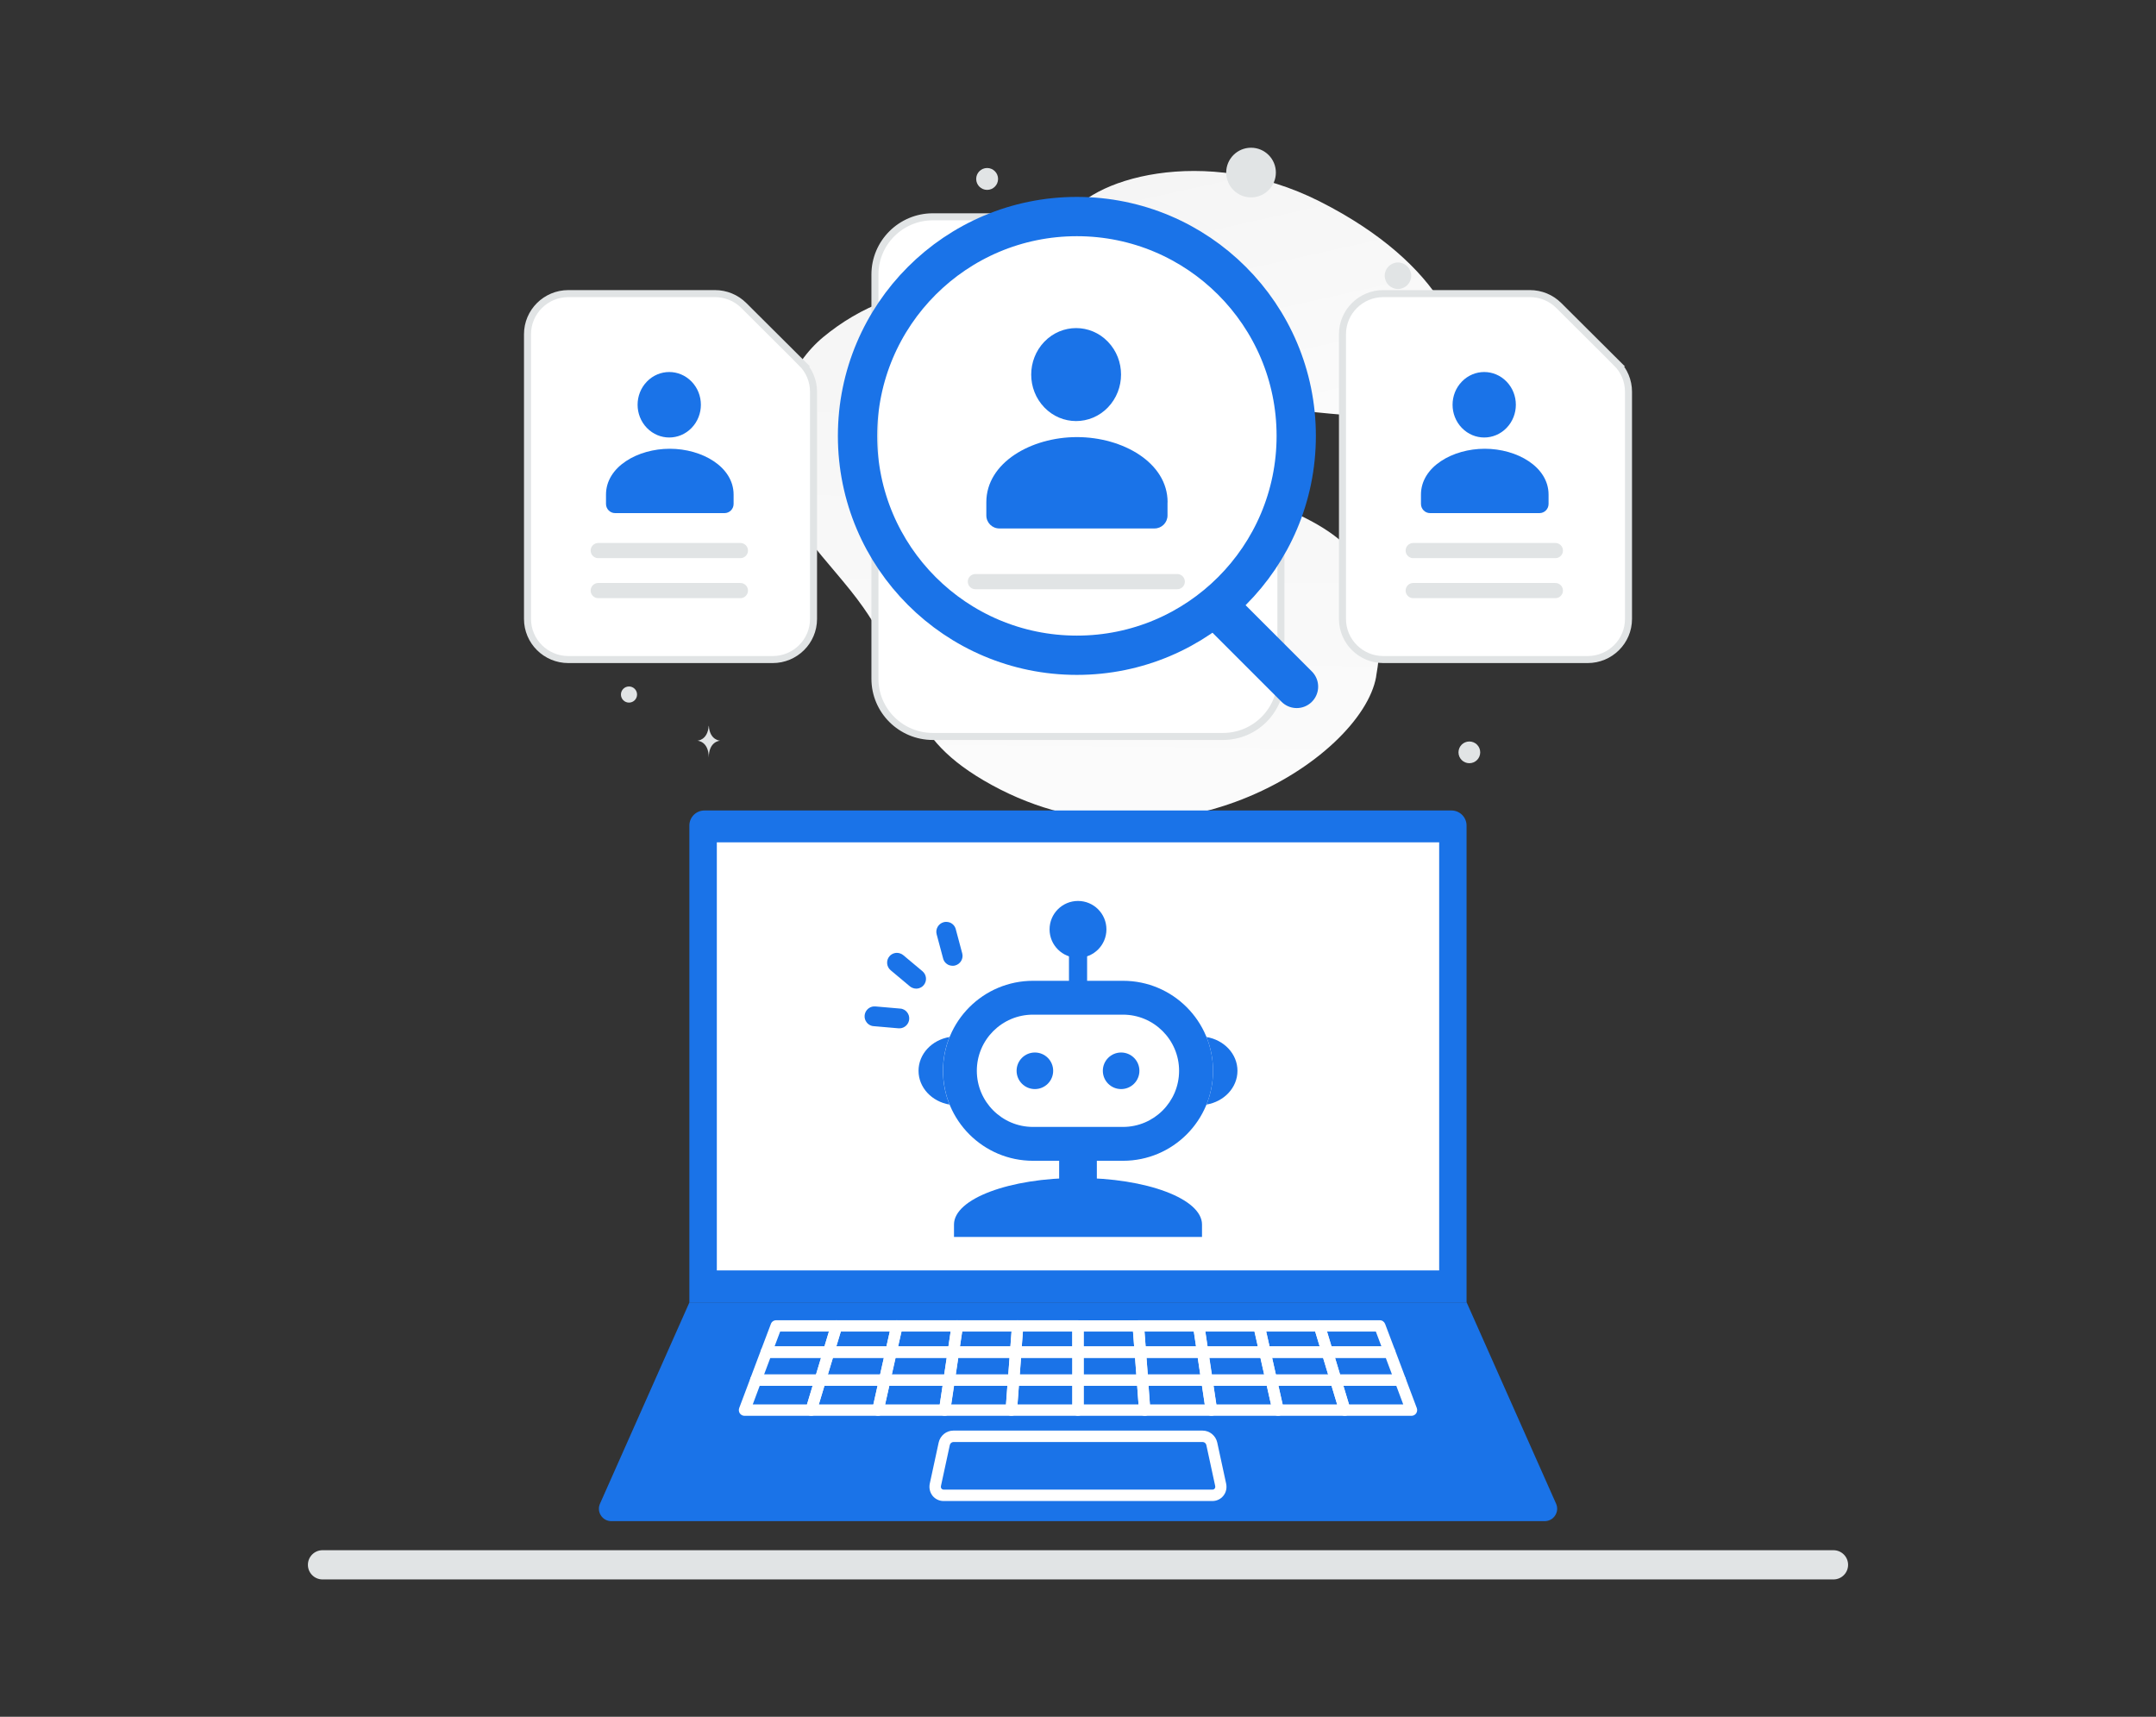<?xml version="1.0" encoding="UTF-8"?>
<svg id="_レイヤー_2" data-name="レイヤー 2" xmlns="http://www.w3.org/2000/svg" xmlns:xlink="http://www.w3.org/1999/xlink" viewBox="0 0 270 215">
  <rect x="0" y="0" width="270" height="215" fill="#333333" stroke="none"/>
  <defs>
    <style>
      .cls-1, .cls-2, .cls-3, .cls-4 {
        fill: none;
      }

      .cls-2 {
        stroke-width: 1.9px;
      }

      .cls-2, .cls-3, .cls-4 {
        stroke-linecap: round;
        stroke-linejoin: round;
      }

      .cls-2, .cls-5 {
        stroke: #e1e4e5;
      }

      .cls-6 {
        fill: #e1e4e5;
      }

      .cls-7, .cls-8 {
        fill: #1a73e8;
      }

      .cls-7, .cls-5 {
        fill-rule: evenodd;
      }

      .cls-9 {
        fill: url(#_名称未設定グラデーション_2);
      }

      .cls-3 {
        stroke-width: 5.37px;
      }

      .cls-3, .cls-4 {
        stroke: #1a73e8;
      }

      .cls-10, .cls-5 {
        fill: #fff;
      }

      .cls-11 {
        fill: url(#_名称未設定グラデーション_2-3);
      }

      .cls-12 {
        fill: url(#_名称未設定グラデーション_2-2);
      }

      .cls-13 {
        fill: url(#_名称未設定グラデーション_2-4);
      }

      .cls-4 {
        stroke-width: 4.92px;
      }

      .cls-5 {
        stroke-width: .88px;
      }
    </style>
    <linearGradient id="_名称未設定グラデーション_2" data-name="名称未設定グラデーション 2" x1="134.13" y1="102.91" x2="135.94" y2="279.09" gradientTransform="translate(0 243) scale(1 -1)" gradientUnits="userSpaceOnUse">
      <stop offset="0" stop-color="#fff"/>
      <stop offset="1" stop-color="#eee"/>
    </linearGradient>
    <linearGradient id="_名称未設定グラデーション_2-2" data-name="名称未設定グラデーション 2" x1="166.39" y1="167.97" x2="145.43" y2="262.15" xlink:href="#_名称未設定グラデーション_2"/>
    <linearGradient id="_名称未設定グラデーション_2-3" data-name="名称未設定グラデーション 2" x1="181.26" y1="179.43" x2="217.79" y2="208.33" xlink:href="#_名称未設定グラデーション_2"/>
    <linearGradient id="_名称未設定グラデーション_2-4" data-name="名称未設定グラデーション 2" x1="90.24" y1="161.41" x2="52.24" y2="196.72" xlink:href="#_名称未設定グラデーション_2"/>
  </defs>
  <g id="_レイヤー_1-2" data-name="レイヤー 1">
    <g>
      <rect class="cls-1" width="270" height="215"/>
      <g>
        <g>
          <g>
            <path class="cls-9" d="M172.34,84.74c-1.81,10.28-26.46,26.32-49.16,12.99-10.55-6.2-8.22-11.88-15.07-21.66-4.08-5.83-10.68-11.06-11.17-18.28-.43-6.23,2.12-12.23,6.15-15.57,9.07-7.53,24.54-10.53,35,7.08,10.46,17.62,38.91,8.92,34.24,35.44h0Z"/>
            <path class="cls-12" d="M182.28,47.82c-2.35,4.2-7.5,4.77-15.75,3.98-6.2-.6-11.86-1.07-18.07-4.45-4.34-2.37-7.78-5.57-10.29-8.68-2.72-3.37-6.51-7.21-4.65-11.03,2.56-5.25,17.34-9.67,31.7-2.44,15.77,7.94,19.36,18.52,17.06,22.62Z"/>
            <path class="cls-11" d="M198.18,56.6c-4.43,2.2-10.31-.63-10.31-.63,0,0,1.31-6.39,5.74-8.58,4.43-2.2,10.31.62,10.31.62,0,0-1.31,6.39-5.74,8.58Z"/>
            <path class="cls-13" d="M72.08,72.36c4.72,2.83,11.5.21,11.5.21,0,0-.89-7.21-5.61-10.03-4.72-2.83-11.5-.22-11.5-.22,0,0,.89,7.21,5.61,10.04h0Z"/>
            <circle class="cls-8" cx="189.46" cy="41.87" r="2.42"/>
            <circle class="cls-8" cx="115.51" cy="49.09" r="1.99"/>
            <circle class="cls-8" cx="89.61" cy="66.3" r="2.27"/>
            <circle class="cls-8" cx="184.62" cy="54.43" r="1.06"/>
            <circle class="cls-6" cx="184.01" cy="94.22" r="1.36"/>
            <circle class="cls-6" cx="78.77" cy="86.98" r="1.01"/>
            <circle class="cls-6" cx="190.94" cy="80.76" r="1.5"/>
            <circle class="cls-6" cx="175.07" cy="34.53" r="1.66"/>
            <circle class="cls-6" cx="84.23" cy="53.4" r="1.49"/>
            <circle class="cls-6" cx="123.62" cy="22.41" r="1.37"/>
            <ellipse class="cls-6" cx="185.5" cy="72.48" rx="1.53" ry="1.22"/>
            <circle class="cls-6" cx="156.67" cy="21.61" r="3.11"/>
            <path class="cls-6" d="M91.03,43.1h.02c.13,1.83,1.49,1.85,1.49,1.85,0,0-1.5.03-1.5,2.14,0-2.11-1.5-2.14-1.5-2.14,0,0,1.36-.03,1.49-1.85h0ZM88.75,90.91h.02c.12,1.82,1.43,1.85,1.43,1.85,0,0-1.44.03-1.44,2.13,0-2.1-1.44-2.13-1.44-2.13,0,0,1.3-.03,1.43-1.85Z"/>
            <path class="cls-5" d="M100.38,45.46l-7.23-7.2c-.96-.96-2.26-1.49-3.62-1.49h-18.35c-2.83,0-5.12,2.28-5.12,5.09v35.65c0,2.81,2.29,5.09,5.12,5.09h25.58c2.83,0,5.12-2.28,5.12-5.09v-28.45c0-1.35-.54-2.65-1.5-3.6h0Z"/>
            <path class="cls-2" d="M74.92,73.96h17.8M74.92,68.95h17.8"/>
            <path class="cls-7" d="M91.87,61.96v1.15c0,.64-.51,1.15-1.14,1.15h-13.7c-.63,0-1.14-.52-1.14-1.15v-1.17c0-3.48,3.95-5.74,7.99-5.74s7.99,2.26,7.99,5.74M86.61,47.79c1.55,1.6,1.55,4.2,0,5.8-1.55,1.6-4.05,1.6-5.6,0-1.55-1.6-1.55-4.2,0-5.8s4.05-1.6,5.6,0Z"/>
            <path class="cls-5" d="M158.29,39.49l-10.27-10.22c-1.36-1.36-3.21-2.12-5.14-2.12h-26.05c-4.01,0-7.26,3.24-7.26,7.23v50.62c0,4,3.25,7.23,7.26,7.23h36.32c4.01,0,7.26-3.24,7.26-7.23v-40.39c0-1.92-.77-3.76-2.13-5.11h0Z"/>
            <path class="cls-2" d="M122.15,72.84h25.28"/>
            <path class="cls-7" d="M146.21,62.92v1.63c0,.9-.73,1.63-1.62,1.63h-19.45c-.89,0-1.62-.73-1.62-1.63v-1.66c0-4.94,5.6-8.15,11.35-8.15s11.35,3.21,11.35,8.15M138.74,42.79c2.2,2.27,2.2,5.96,0,8.24-2.2,2.27-5.76,2.27-7.95,0-2.2-2.27-2.2-5.96,0-8.24,2.2-2.27,5.76-2.27,7.95,0Z"/>
            <path class="cls-5" d="M202.44,45.46l-7.23-7.2c-.96-.96-2.26-1.49-3.62-1.49h-18.35c-2.83,0-5.12,2.28-5.12,5.09v35.65c0,2.81,2.29,5.09,5.12,5.09h25.58c2.83,0,5.12-2.28,5.12-5.09v-28.45c0-1.35-.54-2.65-1.5-3.6h0Z"/>
            <path class="cls-2" d="M176.98,73.96h17.8M176.98,68.95h17.8"/>
            <path class="cls-7" d="M193.93,61.96v1.15c0,.64-.51,1.15-1.14,1.15h-13.7c-.63,0-1.14-.52-1.14-1.15v-1.17c0-3.48,3.95-5.74,7.99-5.74s7.99,2.26,7.99,5.74M188.67,47.79c1.55,1.6,1.55,4.2,0,5.8-1.55,1.6-4.05,1.6-5.6,0-1.55-1.6-1.55-4.2,0-5.8,1.55-1.6,4.05-1.6,5.6,0Z"/>
            <path class="cls-3" d="M162.39,85.99l-9.52-9.52"/>
            <circle class="cls-4" cx="134.86" cy="54.59" r="27.47"/>
          </g>
          <g>
            <g>
              <g>
                <path class="cls-8" d="M193.44,190.5h-116.88c-1.13,0-1.88-1.16-1.42-2.19l11.2-25.21h97.33l11.2,25.21c.46,1.03-.3,2.19-1.42,2.19Z"/>
                <g>
                  <path class="cls-10" d="M103.78,170.05h-7.81c-.23,0-.45-.11-.59-.31-.13-.19-.16-.44-.08-.66l1.24-3.28c.1-.28.37-.46.67-.46h7.56c.23,0,.44.11.57.29.13.18.18.41.11.63l-.99,3.28c-.09.3-.37.51-.68.51ZM97,168.62h6.25l.56-1.86h-6.11l-.7,1.86Z"/>
                  <path class="cls-10" d="M102.72,173.55h-8.07c-.23,0-.45-.11-.59-.31-.13-.19-.16-.44-.08-.66l1.32-3.51c.1-.28.37-.46.67-.46h7.81c.23,0,.44.11.57.29.13.18.18.41.11.63l-1.06,3.51c-.09.3-.37.51-.68.51ZM95.68,172.13h6.51l.63-2.08h-6.35l-.78,2.08Z"/>
                  <path class="cls-10" d="M101.59,177.31h-8.35c-.23,0-.45-.11-.59-.31-.13-.19-.16-.44-.08-.66l1.41-3.75c.1-.28.37-.46.67-.46h8.07c.23,0,.44.11.57.29.13.18.18.41.11.63l-1.13,3.75c-.09.3-.37.51-.68.51ZM94.27,175.88h6.79l.7-2.33h-6.62l-.87,2.33Z"/>
                  <path class="cls-10" d="M111.58,170.05h-7.81c-.23,0-.44-.11-.57-.29-.13-.18-.18-.41-.11-.63l.99-3.28c.09-.3.37-.51.68-.51h7.56c.22,0,.42.1.56.27.14.17.19.39.14.6l-.74,3.28c-.07.33-.36.56-.7.56ZM104.73,168.62h6.28l.42-1.86h-6.14l-.56,1.86Z"/>
                  <path class="cls-10" d="M110.79,173.55h-8.07c-.23,0-.44-.11-.57-.29-.13-.18-.18-.41-.11-.63l1.06-3.51c.09-.3.37-.51.68-.51h7.81c.22,0,.42.1.56.27.14.17.19.39.14.6l-.79,3.51c-.07.33-.36.56-.7.56ZM103.68,172.13h6.54l.47-2.08h-6.38l-.63,2.08Z"/>
                  <path class="cls-10" d="M109.94,177.31h-8.35c-.23,0-.44-.11-.57-.29-.13-.18-.18-.41-.11-.63l1.13-3.75c.09-.3.37-.51.68-.51h8.07c.22,0,.42.1.56.27.14.17.19.39.14.6l-.85,3.75c-.07.33-.36.56-.7.56ZM102.55,175.88h6.82l.52-2.33h-6.65l-.7,2.33Z"/>
                  <path class="cls-10" d="M119.39,170.05h-7.81c-.22,0-.42-.1-.56-.27-.14-.17-.19-.39-.14-.6l.74-3.28c.07-.33.36-.56.7-.56h7.56c.21,0,.4.09.54.25.14.16.2.37.16.57l-.49,3.28c-.05.35-.35.61-.71.61ZM112.47,168.62h6.3l.28-1.86h-6.16l-.42,1.86Z"/>
                  <path class="cls-10" d="M118.86,173.55h-8.07c-.22,0-.42-.1-.56-.27-.14-.17-.19-.39-.14-.6l.79-3.51c.07-.33.36-.56.7-.56h7.81c.21,0,.4.09.54.25.14.16.2.37.16.57l-.53,3.51c-.05.35-.35.61-.71.61ZM111.68,172.13h6.56l.31-2.08h-6.41l-.47,2.08Z"/>
                  <path class="cls-10" d="M118.3,177.31h-8.35c-.22,0-.42-.1-.56-.27-.14-.17-.19-.39-.14-.6l.85-3.75c.07-.33.36-.56.7-.56h8.07c.21,0,.4.09.54.25.14.16.2.37.16.57l-.56,3.75c-.05.35-.35.61-.71.61ZM110.84,175.88h6.85l.35-2.33h-6.67l-.52,2.33Z"/>
                  <path class="cls-10" d="M127.19,170.05h-7.81c-.21,0-.4-.09-.54-.25-.14-.16-.2-.37-.16-.57l.49-3.28c.05-.35.35-.61.71-.61h7.56c.2,0,.39.08.52.23.13.15.2.34.19.54l-.25,3.28c-.03.37-.34.66-.71.66ZM120.22,168.62h6.32l.14-1.86h-6.18l-.28,1.86Z"/>
                  <path class="cls-10" d="M126.93,173.55h-8.07c-.21,0-.4-.09-.54-.25-.14-.16-.2-.37-.16-.57l.53-3.51c.05-.35.35-.61.71-.61h7.81c.2,0,.39.08.52.23.13.15.2.34.19.54l-.26,3.51c-.03.37-.34.66-.71.66ZM119.69,172.13h6.58l.16-2.08h-6.42l-.31,2.08Z"/>
                  <path class="cls-10" d="M126.65,177.31h-8.35c-.21,0-.4-.09-.54-.25-.14-.16-.2-.37-.16-.57l.56-3.75c.05-.35.35-.61.71-.61h8.07c.2,0,.39.08.52.23.13.15.2.34.19.54l-.28,3.75c-.03.37-.34.66-.71.66ZM119.12,175.88h6.86l.17-2.33h-6.69l-.35,2.33Z"/>
                  <path class="cls-10" d="M135,170.05h-7.81c-.2,0-.39-.08-.52-.23-.13-.15-.2-.34-.19-.54l.25-3.28c.03-.37.34-.66.71-.66h7.56c.39,0,.71.32.71.71v3.28c0,.39-.32.71-.71.71ZM127.96,168.62h6.32v-1.86h-6.18l-.14,1.86Z"/>
                  <path class="cls-10" d="M135,173.55h-8.07c-.2,0-.39-.08-.52-.23-.13-.15-.2-.34-.19-.54l.26-3.51c.03-.37.34-.66.71-.66h7.81c.39,0,.71.32.71.71v3.51c0,.39-.32.71-.71.71ZM127.7,172.13h6.59v-2.08h-6.43l-.16,2.08Z"/>
                  <path class="cls-10" d="M135,177.31h-8.35c-.2,0-.39-.08-.52-.23-.13-.15-.2-.34-.19-.54l.28-3.75c.03-.37.34-.66.71-.66h8.07c.39,0,.71.32.71.71v3.75c0,.39-.32.71-.71.71ZM127.42,175.88h6.87v-2.33h-6.7l-.17,2.33Z"/>
                  <path class="cls-10" d="M142.81,170.05h-7.81c-.39,0-.71-.32-.71-.71v-3.28c0-.39.32-.71.71-.71h7.56c.37,0,.68.29.71.66l.25,3.28c.01.2-.05.39-.19.54s-.32.23-.52.23ZM135.71,168.62h6.32l-.14-1.86h-6.18v1.86Z"/>
                  <path class="cls-10" d="M143.07,173.55h-8.07c-.39,0-.71-.32-.71-.71v-3.51c0-.39.32-.71.71-.71h7.81c.37,0,.68.29.71.66l.26,3.51c.01.2-.05.39-.19.54-.13.15-.32.23-.52.23ZM135.71,172.13h6.59l-.16-2.08h-6.43v2.08Z"/>
                  <path class="cls-10" d="M143.35,177.31h-8.35c-.39,0-.71-.32-.71-.71v-3.75c0-.39.32-.71.71-.71h8.07c.37,0,.68.29.71.66l.28,3.75c.01.2-.05.39-.19.54-.13.15-.32.23-.52.23ZM135.71,175.88h6.87l-.17-2.33h-6.7v2.33Z"/>
                  <path class="cls-10" d="M150.61,170.05h-7.81c-.37,0-.68-.29-.71-.66l-.25-3.28c-.01-.2.05-.39.19-.54.13-.15.32-.23.52-.23h7.56c.35,0,.65.26.71.61l.49,3.28c.03.21-.03.41-.16.57-.14.16-.33.25-.54.25ZM143.47,168.62h6.32l-.28-1.86h-6.18l.14,1.86Z"/>
                  <path class="cls-10" d="M151.14,173.55h-8.07c-.37,0-.68-.29-.71-.66l-.26-3.51c-.01-.2.05-.39.19-.54.13-.15.32-.23.52-.23h7.81c.35,0,.65.26.71.61l.53,3.51c.03.21-.03.41-.16.57-.14.16-.33.25-.54.25ZM143.73,172.13h6.58l-.31-2.08h-6.42l.16,2.08Z"/>
                  <path class="cls-10" d="M151.7,177.31h-8.35c-.37,0-.68-.29-.71-.66l-.28-3.75c-.01-.2.05-.39.19-.54.13-.15.32-.23.52-.23h8.07c.35,0,.65.26.71.61l.56,3.75c.03.21-.03.41-.16.57-.14.16-.33.25-.54.25ZM144.01,175.88h6.86l-.35-2.33h-6.69l.17,2.33Z"/>
                  <path class="cls-10" d="M158.42,170.05h-7.81c-.35,0-.65-.26-.71-.61l-.49-3.28c-.03-.21.03-.41.16-.57.14-.16.33-.25.54-.25h7.56c.33,0,.62.23.7.56l.74,3.28c.05.21,0,.43-.14.6-.14.17-.34.27-.56.27ZM151.23,168.62h6.3l-.42-1.86h-6.16l.28,1.86Z"/>
                  <path class="cls-10" d="M159.21,173.55h-8.07c-.35,0-.65-.26-.71-.61l-.53-3.51c-.03-.21.03-.41.16-.57.14-.16.33-.25.54-.25h7.81c.33,0,.62.23.7.56l.79,3.51c.05.21,0,.43-.14.6-.14.17-.34.27-.56.27ZM151.75,172.13h6.56l-.47-2.08h-6.41l.31,2.08Z"/>
                  <path class="cls-10" d="M160.06,177.31h-8.35c-.35,0-.65-.26-.71-.61l-.56-3.75c-.03-.21.03-.41.16-.57.14-.16.33-.25.54-.25h8.07c.33,0,.62.23.7.56l.85,3.75c.05.21,0,.43-.14.6-.14.17-.34.27-.56.27ZM152.32,175.88h6.85l-.52-2.33h-6.67l.35,2.33Z"/>
                  <path class="cls-10" d="M166.22,170.05h-7.81c-.33,0-.62-.23-.7-.56l-.74-3.28c-.05-.21,0-.43.14-.6.14-.17.34-.27.56-.27h7.56c.31,0,.59.21.68.51l.99,3.28c.07.22.02.45-.11.63-.13.18-.35.29-.57.29ZM158.99,168.62h6.28l-.56-1.86h-6.14l.42,1.86Z"/>
                  <path class="cls-10" d="M167.28,173.55h-8.07c-.33,0-.62-.23-.7-.56l-.79-3.51c-.05-.21,0-.43.14-.6.14-.17.34-.27.56-.27h7.81c.31,0,.59.21.68.51l1.06,3.51c.07.22.02.45-.11.63-.13.18-.35.29-.57.29ZM159.78,172.13h6.54l-.63-2.08h-6.38l.47,2.08Z"/>
                  <path class="cls-10" d="M168.41,177.31h-8.35c-.33,0-.62-.23-.7-.56l-.85-3.75c-.05-.21,0-.43.14-.6s.34-.27.56-.27h8.07c.31,0,.59.21.68.51l1.13,3.75c.07.22.02.45-.11.63-.13.18-.35.29-.57.29ZM160.63,175.88h6.82l-.7-2.33h-6.65l.52,2.33Z"/>
                  <path class="cls-10" d="M174.03,170.05h-7.81c-.31,0-.59-.21-.68-.51l-.99-3.28c-.07-.22-.02-.45.11-.63.13-.18.35-.29.57-.29h7.56c.3,0,.56.18.67.46l1.24,3.28c.08.22.05.46-.08.66-.13.19-.35.31-.59.31ZM166.75,168.62h6.25l-.7-1.86h-6.11l.56,1.86Z"/>
                  <path class="cls-10" d="M175.35,173.55h-8.07c-.31,0-.59-.21-.68-.51l-1.06-3.51c-.07-.22-.02-.45.11-.63.13-.18.35-.29.57-.29h7.81c.3,0,.56.18.67.46l1.32,3.51c.08.22.05.46-.08.66-.13.19-.35.31-.59.31ZM167.81,172.13h6.51l-.78-2.08h-6.35l.63,2.08Z"/>
                  <path class="cls-10" d="M176.76,177.31h-8.35c-.31,0-.59-.21-.68-.51l-1.13-3.75c-.07-.22-.02-.45.11-.63.13-.18.35-.29.57-.29h8.07c.3,0,.56.18.67.46l1.41,3.75c.08.22.05.46-.08.66-.13.19-.35.31-.59.31ZM168.94,175.88h6.79l-.87-2.33h-6.62l.7,2.33Z"/>
                </g>
                <path class="cls-10" d="M151.84,187.98h-33.68c-.54,0-1.03-.24-1.37-.65-.34-.43-.47-.99-.35-1.54l1.11-5.13c.19-.87.96-1.5,1.84-1.5h31.21c.88,0,1.65.63,1.84,1.5l1.11,5.13c.12.55,0,1.11-.35,1.54-.33.41-.83.65-1.37.65ZM119.4,180.59c-.21,0-.4.16-.45.37l-1.11,5.13c-.04.18.03.29.07.34.04.05.12.12.26.12h33.68c.13,0,.21-.06.26-.12.04-.05.11-.17.07-.34l-1.11-5.13c-.05-.21-.24-.37-.45-.37h-31.21Z"/>
              </g>
              <g>
                <path class="cls-8" d="M181.78,101.5h-93.56c-1.04,0-1.89.84-1.89,1.89v59.72h97.33v-59.72c0-1.04-.84-1.89-1.89-1.89Z"/>
                <rect class="cls-10" x="89.77" y="105.49" width="90.46" height="53.61"/>
              </g>
            </g>
            <g>
              <path class="cls-8" d="M150.53,154.91v-1.56c0-3.22-6.95-5.83-15.53-5.83h0c-8.58,0-15.53,2.61-15.53,5.83v1.56h31.06Z"/>
              <rect class="cls-8" x="133.87" y="115.37" width="2.27" height="9.07"/>
              <circle class="cls-8" cx="135" cy="116.39" r="3.56"/>
              <path class="cls-8" d="M151.91,134.1h0c0-6.23-5.05-11.27-11.27-11.27h-11.27c-6.23,0-11.27,5.05-11.27,11.27h0c0,6.23,5.05,11.27,11.27,11.27h11.27c6.23,0,11.27-5.05,11.27-11.27h0Z"/>
              <path class="cls-10" d="M129.36,141.13c-3.87,0-7.03-3.15-7.03-7.03s3.15-7.03,7.03-7.03h11.27c3.87,0,7.03,3.15,7.03,7.03s-3.15,7.03-7.03,7.03h-11.27Z"/>
              <g>
                <circle class="cls-8" cx="129.6" cy="134.1" r="2.29"/>
                <circle class="cls-8" cx="140.4" cy="134.1" r="2.29"/>
              </g>
              <path class="cls-8" d="M118.09,134.1h0c0-1.49.29-2.92.82-4.23-2.21.37-3.88,2.12-3.88,4.23s1.67,3.86,3.88,4.23c-.53-1.31-.82-2.73-.82-4.23Z"/>
              <path class="cls-8" d="M151.91,134.1h0c0-1.49-.29-2.92-.82-4.23,2.21.37,3.88,2.12,3.88,4.23s-1.67,3.86-3.88,4.23c.53-1.31.82-2.73.82-4.23Z"/>
              <rect class="cls-8" x="132.64" y="143.7" width="4.72" height="5.45"/>
            </g>
            <path class="cls-8" d="M112.63,128.78s-.07,0-.11,0l-3.12-.27c-.11,0-.22-.03-.32-.07-.2-.07-.38-.2-.52-.37-.21-.25-.31-.57-.28-.9.05-.52.41-.95.91-1.09.1-.03.21-.04.32-.04.04,0,.07,0,.11,0l3.12.27c.11,0,.22.03.32.07.2.07.38.2.52.37.21.25.31.57.28.9-.05.52-.41.95-.91,1.09-.1.03-.21.04-.32.04ZM114.73,123.81c-.14,0-.29-.03-.42-.08-.14-.05-.26-.12-.37-.21l-2.4-2.01c-.25-.21-.41-.51-.44-.84-.03-.33.07-.65.28-.9.16-.2.38-.33.63-.4.11-.03.21-.04.32-.04.14,0,.29.03.42.08.14.05.26.12.37.21l2.4,2.01c.25.21.41.51.44.84.03.33-.07.65-.28.9-.16.2-.38.33-.63.4-.11.03-.21.04-.32.04ZM119.3,120.95c-.14,0-.29-.03-.42-.07-.38-.14-.67-.45-.77-.84l-.81-3.03c-.18-.66.22-1.34.88-1.52.11-.03.21-.04.32-.04.14,0,.29.03.42.07.38.14.67.45.77.84l.81,3.03c.18.66-.22,1.34-.88,1.52-.11.03-.21.04-.32.04Z"/>
          </g>
        </g>
        <path class="cls-6" d="M40.39,194.14h189.22c1.01,0,1.83.82,1.83,1.83h0c0,1.01-.82,1.83-1.83,1.83H40.39c-1.01,0-1.83-.82-1.83-1.83h0c0-1.01.82-1.83,1.83-1.83Z"/>
      </g>
    </g>
  </g>
</svg>